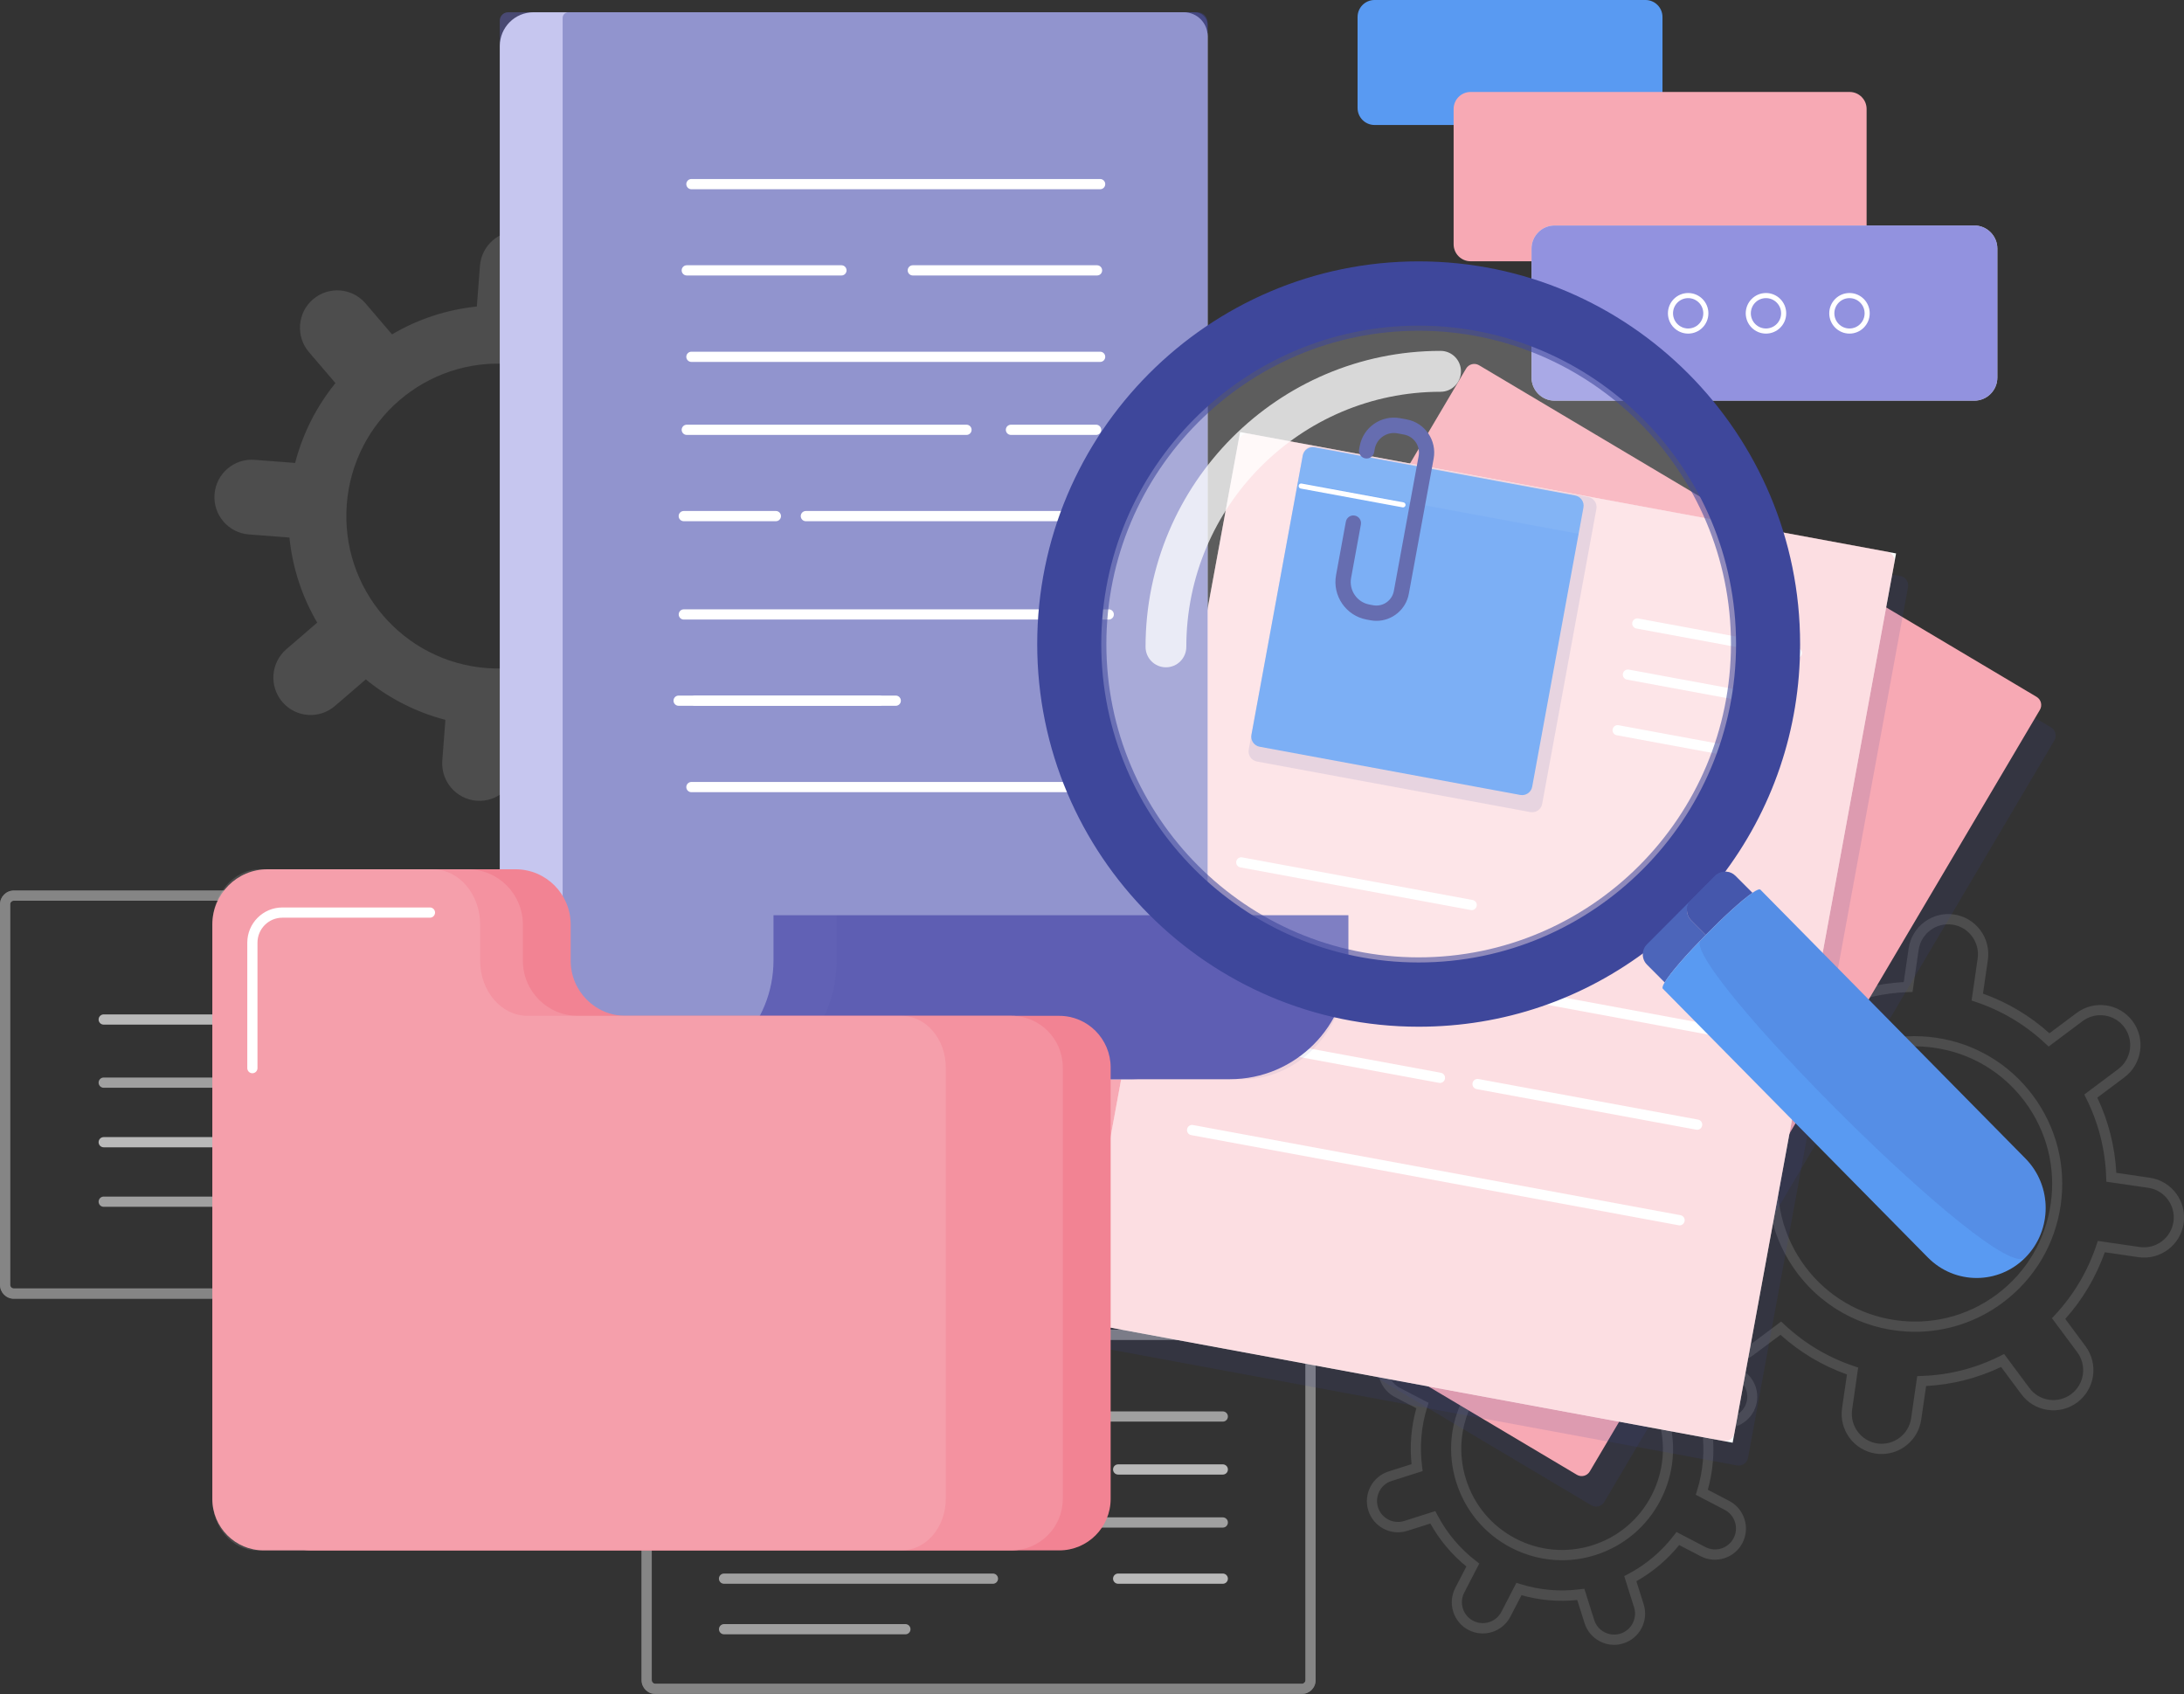 <svg width="254" height="197" viewBox="0 0 254 197" fill="none" xmlns="http://www.w3.org/2000/svg">
<rect x="0" y="0" width="254" height="197" fill="#333333" stroke="none"/>
<g clip-path="url(#clip0)">
<g opacity="0.66">
<g opacity="0.66">
<g opacity="0.66">
<g opacity="0.66">
<path opacity="0.66" d="M86.958 57.873L82.241 57.51C81.879 53.949 80.754 50.59 79.011 47.618L82.603 44.527C84.422 42.963 84.629 40.217 83.071 38.392C81.512 36.567 78.774 36.359 76.955 37.922L73.364 41.013C70.703 38.838 67.562 37.209 64.108 36.311L64.469 31.579C64.653 29.183 62.863 27.091 60.475 26.906C58.087 26.722 56.001 28.517 55.817 30.913L55.456 35.645C51.906 36.008 48.558 37.137 45.595 38.885L42.513 35.283C40.955 33.458 38.217 33.249 36.398 34.813C34.578 36.376 34.371 39.123 35.929 40.948L39.011 44.551C36.842 47.22 35.218 50.371 34.323 53.836L29.606 53.474C27.218 53.289 25.132 55.085 24.948 57.481C24.765 59.876 26.555 61.969 28.943 62.153L33.66 62.516C34.021 66.077 35.147 69.436 36.889 72.408L33.304 75.499C31.485 77.063 31.277 79.809 32.836 81.635C34.395 83.46 37.132 83.668 38.952 82.104L42.543 79.013C45.204 81.189 48.344 82.817 51.799 83.715L51.438 88.447C51.254 90.843 53.044 92.936 55.432 93.12C57.82 93.304 59.906 91.509 60.09 89.113L60.451 84.381C64.001 84.018 67.349 82.889 70.312 81.141L73.394 84.744C74.952 86.569 77.69 86.777 79.509 85.213C81.328 83.65 81.536 80.903 79.977 79.078L76.896 75.476C79.065 72.806 80.688 69.656 81.583 66.19L86.3 66.552C88.689 66.737 90.775 64.941 90.958 62.546C91.13 60.15 89.346 58.057 86.958 57.873ZM56.605 77.693C46.875 76.95 39.586 68.431 40.332 58.664C41.073 48.902 49.565 41.59 59.301 42.339C69.032 43.082 76.321 51.601 75.574 61.368C74.828 71.13 66.336 78.442 56.605 77.693Z" fill="white"/>
</g>
</g>
<g opacity="0.66">
<g opacity="0.66">
<path opacity="0.66" d="M187.718 191.287C187.149 191.287 186.58 191.15 186.059 190.877C185.199 190.431 184.571 189.676 184.281 188.754L183.433 186.073C181.241 186.299 179.066 186.109 176.95 185.515L175.659 188.011C174.74 189.783 172.553 190.478 170.787 189.557C169.928 189.111 169.3 188.356 169.01 187.435C168.719 186.513 168.802 185.532 169.247 184.67L170.538 182.174C168.832 180.782 167.427 179.1 166.349 177.18L163.676 178.03C161.774 178.636 159.741 177.572 159.137 175.67C158.847 174.748 158.929 173.768 159.374 172.906C159.818 172.044 160.571 171.413 161.49 171.122L164.162 170.272C163.937 168.078 164.127 165.891 164.719 163.768L162.23 162.472C161.371 162.026 160.743 161.272 160.452 160.35C160.162 159.429 160.245 158.448 160.689 157.586C161.134 156.724 161.887 156.094 162.805 155.802C163.724 155.511 164.701 155.594 165.561 156.04L168.05 157.336C169.436 155.624 171.107 154.215 173.027 153.133L172.18 150.452C171.581 148.544 172.636 146.505 174.533 145.898C175.451 145.607 176.429 145.69 177.288 146.136C178.147 146.582 178.776 147.337 179.066 148.258L179.913 150.939C182.106 150.713 184.281 150.904 186.396 151.498L187.688 149.001C188.607 147.23 190.794 146.534 192.559 147.456C194.325 148.377 195.019 150.571 194.1 152.342L192.808 154.839C194.515 156.23 195.92 157.913 196.998 159.833L199.671 158.983C200.589 158.691 201.567 158.775 202.426 159.221C203.286 159.666 203.914 160.421 204.204 161.343C204.803 163.251 203.748 165.29 201.851 165.897L199.179 166.747C199.404 168.94 199.214 171.128 198.622 173.25L201.111 174.546C202.877 175.468 203.57 177.661 202.651 179.433C202.207 180.295 201.454 180.925 200.536 181.216C199.617 181.508 198.64 181.424 197.78 180.979L195.291 179.683C193.899 181.395 192.228 182.804 190.314 183.886L191.161 186.567C191.451 187.488 191.368 188.475 190.924 189.331C190.479 190.193 189.727 190.823 188.808 191.115C188.453 191.228 188.085 191.287 187.718 191.287ZM184.263 184.765L185.407 188.392C185.602 189.01 186.029 189.521 186.604 189.819C187.179 190.116 187.836 190.175 188.459 189.979C189.075 189.783 189.585 189.355 189.881 188.778C190.177 188.202 190.237 187.542 190.041 186.918L188.897 183.291L189.336 183.059C191.434 181.954 193.229 180.438 194.675 178.553L194.977 178.161L198.343 179.915C198.918 180.212 199.576 180.271 200.198 180.075C200.814 179.879 201.324 179.451 201.62 178.874C202.237 177.685 201.774 176.211 200.583 175.587L197.217 173.833L197.365 173.357C198.071 171.086 198.272 168.744 197.964 166.384L197.899 165.891L201.514 164.743C202.788 164.339 203.499 162.966 203.096 161.682C202.9 161.063 202.474 160.552 201.899 160.255C201.324 159.958 200.666 159.898 200.05 160.094L196.435 161.242L196.204 160.802C195.102 158.697 193.591 156.896 191.712 155.446L191.321 155.142L193.069 151.766C193.685 150.571 193.223 149.096 192.032 148.478C190.841 147.86 189.371 148.324 188.755 149.519L187.007 152.895L186.533 152.747C184.269 152.039 181.934 151.843 179.582 152.146L179.09 152.212L177.946 148.585C177.75 147.967 177.324 147.456 176.749 147.158C176.174 146.861 175.516 146.802 174.894 146.998C173.62 147.402 172.909 148.775 173.312 150.06L174.456 153.686L174.017 153.918C171.919 155.023 170.124 156.539 168.678 158.424L168.376 158.816L165.01 157.063C164.435 156.765 163.777 156.706 163.161 156.902C162.544 157.098 162.035 157.526 161.738 158.103C161.442 158.68 161.383 159.339 161.578 159.958C161.774 160.576 162.201 161.087 162.775 161.384L166.141 163.138L165.993 163.614C165.288 165.885 165.087 168.227 165.395 170.587L165.46 171.08L161.845 172.228C161.229 172.424 160.719 172.852 160.423 173.429C160.127 174.005 160.067 174.665 160.263 175.289C160.666 176.568 162.035 177.281 163.315 176.877L166.93 175.729L167.161 176.169C168.263 178.274 169.774 180.075 171.653 181.526L172.044 181.829L170.296 185.205C169.999 185.782 169.94 186.442 170.136 187.06C170.331 187.678 170.758 188.19 171.333 188.487C172.524 189.105 173.993 188.636 174.61 187.447L176.358 184.07L176.832 184.219C179.096 184.926 181.43 185.122 183.777 184.819L184.263 184.765ZM181.662 181.448C179.623 181.448 177.596 180.955 175.73 179.986C172.672 178.393 170.414 175.7 169.371 172.406C168.328 169.113 168.63 165.605 170.218 162.538C171.807 159.47 174.491 157.205 177.774 156.159C181.063 155.113 184.553 155.416 187.611 157.009C190.669 158.602 192.927 161.295 193.97 164.589C195.013 167.882 194.711 171.39 193.122 174.457C191.534 177.525 188.85 179.79 185.567 180.836C184.287 181.246 182.971 181.448 181.662 181.448ZM181.685 156.736C180.494 156.736 179.303 156.92 178.136 157.288C175.149 158.234 172.713 160.291 171.273 163.079C169.833 165.867 169.555 169.047 170.503 172.044C171.445 175.04 173.496 177.483 176.275 178.928C179.054 180.372 182.23 180.646 185.211 179.7C188.198 178.755 190.634 176.698 192.074 173.91C193.514 171.122 193.792 167.942 192.844 164.945C191.902 161.949 189.851 159.506 187.072 158.061C185.377 157.181 183.54 156.736 181.685 156.736Z" fill="white"/>
</g>
</g>
<g opacity="0.66">
<g opacity="0.66">
<path opacity="0.66" d="M218.835 169.095C218.616 169.095 218.391 169.077 218.166 169.047C215.623 168.679 213.857 166.301 214.231 163.756L214.8 159.845C211.931 158.816 209.336 157.271 207.072 155.232L203.913 157.592C202.918 158.335 201.691 158.65 200.459 158.472C199.226 158.293 198.142 157.645 197.395 156.646C195.86 154.584 196.287 151.653 198.343 150.113L201.502 147.753C200.198 144.995 199.457 142.058 199.291 139.008L195.392 138.437C192.85 138.069 191.084 135.691 191.457 133.147C191.635 131.91 192.281 130.822 193.276 130.073C194.272 129.33 195.499 129.015 196.731 129.193L200.63 129.764C201.656 126.887 203.196 124.283 205.229 122.012L202.876 118.849C202.136 117.85 201.822 116.62 201.999 115.383C202.177 114.147 202.823 113.059 203.825 112.31C204.82 111.567 206.047 111.252 207.279 111.43C208.512 111.608 209.597 112.256 210.337 113.261L212.69 116.424C215.44 115.116 218.367 114.373 221.407 114.206L221.976 110.295C222.343 107.744 224.72 105.973 227.25 106.347C228.483 106.526 229.567 107.174 230.314 108.172C231.055 109.171 231.369 110.402 231.191 111.638L230.622 115.55C233.49 116.578 236.086 118.124 238.349 120.163L241.508 117.803C243.564 116.263 246.486 116.685 248.021 118.754C249.556 120.817 249.129 123.748 247.073 125.287L243.92 127.648C245.224 130.406 245.964 133.343 246.13 136.392L250.03 136.963C252.572 137.332 254.332 139.71 253.964 142.254C253.597 144.804 251.227 146.576 248.69 146.201L244.791 145.631C243.766 148.508 242.225 151.112 240.192 153.383L242.545 156.551C244.08 158.614 243.653 161.545 241.597 163.085C240.601 163.828 239.375 164.143 238.142 163.965C236.909 163.786 235.825 163.138 235.078 162.134L232.726 158.971C229.976 160.279 227.049 161.022 224.009 161.188L223.44 165.1C223.102 167.419 221.111 169.095 218.835 169.095ZM207.149 153.686L207.511 154.025C209.857 156.224 212.589 157.859 215.641 158.882L216.109 159.036L215.404 163.923C215.131 165.819 216.447 167.591 218.337 167.864C220.228 168.138 221.994 166.818 222.266 164.922L222.971 160.035L223.469 160.017C226.681 159.91 229.769 159.125 232.637 157.681L233.081 157.461L236.026 161.42C236.578 162.163 237.389 162.651 238.308 162.782C239.227 162.918 240.139 162.68 240.88 162.128C242.415 160.98 242.729 158.793 241.585 157.259L238.64 153.3L238.978 152.937C241.17 150.583 242.8 147.842 243.819 144.781L243.973 144.311L248.844 145.018C250.741 145.292 252.501 143.972 252.773 142.076C253.046 140.179 251.73 138.408 249.84 138.134L244.969 137.427L244.951 136.927C244.844 133.705 244.062 130.608 242.622 127.731L242.403 127.285L246.35 124.33C247.884 123.183 248.198 121.001 247.055 119.462C246.504 118.718 245.692 118.231 244.773 118.1C243.855 117.963 242.942 118.201 242.201 118.754L238.255 121.709L237.893 121.37C235.546 119.17 232.815 117.535 229.763 116.513L229.295 116.358L230 111.472C230.13 110.55 229.899 109.635 229.348 108.892C228.791 108.148 227.985 107.661 227.066 107.53C225.17 107.251 223.41 108.577 223.137 110.473L222.432 115.36L221.934 115.377C218.723 115.484 215.635 116.269 212.767 117.714L212.322 117.934L209.377 113.974C208.826 113.231 208.014 112.744 207.096 112.613C206.177 112.482 205.265 112.714 204.524 113.267C203.783 113.82 203.297 114.634 203.167 115.556C203.036 116.477 203.268 117.393 203.819 118.136L206.764 122.095L206.426 122.458C204.233 124.812 202.604 127.552 201.585 130.614L201.43 131.084L196.559 130.376C195.641 130.245 194.728 130.477 193.987 131.03C193.247 131.583 192.761 132.397 192.63 133.319C192.358 135.215 193.673 136.987 195.564 137.26L200.435 137.968L200.453 138.467C200.559 141.689 201.342 144.787 202.782 147.664L203.001 148.11L199.054 151.064C198.313 151.617 197.827 152.432 197.697 153.353C197.567 154.274 197.798 155.19 198.349 155.933C198.9 156.676 199.712 157.164 200.63 157.294C201.549 157.425 202.462 157.193 203.202 156.641L207.149 153.686ZM222.723 154.881C217.496 154.881 212.328 152.497 208.968 147.979C203.315 140.381 204.879 129.586 212.453 123.914C216.121 121.168 220.637 120.02 225.164 120.68C229.697 121.34 233.698 123.73 236.435 127.41C239.173 131.09 240.317 135.62 239.659 140.161C239.001 144.709 236.619 148.722 232.951 151.469C229.887 153.769 226.29 154.881 222.723 154.881ZM222.669 121.685C219.256 121.685 215.949 122.779 213.164 124.865C206.112 130.144 204.66 140.191 209.922 147.266C215.185 154.34 225.2 155.796 232.252 150.517C235.665 147.961 237.881 144.222 238.498 139.995C239.108 135.762 238.041 131.547 235.493 128.123C232.945 124.699 229.217 122.47 225.004 121.857C224.222 121.744 223.44 121.685 222.669 121.685Z" fill="white"/>
</g>
</g>
</g>
</g>
<g opacity="0.81">
<path opacity="0.81" d="M142.212 171.485H130.04C129.714 171.485 129.448 171.217 129.448 170.89C129.448 170.563 129.714 170.296 130.04 170.296H142.212C142.538 170.296 142.805 170.563 142.805 170.89C142.805 171.223 142.544 171.485 142.212 171.485Z" fill="white"/>
<path opacity="0.81" d="M142.212 184.183H130.04C129.714 184.183 129.448 183.915 129.448 183.588C129.448 183.262 129.714 182.994 130.04 182.994H142.212C142.538 182.994 142.805 183.262 142.805 183.588C142.805 183.915 142.544 184.183 142.212 184.183Z" fill="white"/>
<g opacity="0.81">
<g opacity="0.81">
<g opacity="0.81">
<path opacity="0.81" d="M151.403 197H76.22C75.331 197 74.614 196.275 74.614 195.389V156.242C74.614 155.351 75.337 154.631 76.22 154.631H151.403C152.292 154.631 153.009 155.356 153.009 156.242V195.389C153.009 196.281 152.292 197 151.403 197ZM76.22 155.82C75.989 155.82 75.799 156.01 75.799 156.242V195.389C75.799 195.621 75.989 195.811 76.22 195.811H151.403C151.634 195.811 151.824 195.621 151.824 195.389V156.242C151.824 156.01 151.634 155.82 151.403 155.82H76.22Z" fill="white"/>
<path opacity="0.66" d="M151.403 197H76.22C75.331 197 74.614 196.275 74.614 195.389V156.242C74.614 155.351 75.337 154.631 76.22 154.631H151.403C152.292 154.631 153.009 155.356 153.009 156.242V195.389C153.009 196.281 152.292 197 151.403 197ZM76.22 155.82C75.989 155.82 75.799 156.01 75.799 156.242V195.389C75.799 195.621 75.989 195.811 76.22 195.811H151.403C151.634 195.811 151.824 195.621 151.824 195.389V156.242C151.824 156.01 151.634 155.82 151.403 155.82H76.22Z" fill="white"/>
</g>
</g>
<path opacity="0.81" d="M142.212 165.326H84.203C83.876 165.326 83.61 165.058 83.61 164.731C83.61 164.404 83.876 164.137 84.203 164.137H142.212C142.538 164.137 142.805 164.404 142.805 164.731C142.805 165.058 142.544 165.326 142.212 165.326Z" fill="white"/>
<path opacity="0.81" d="M142.212 177.65H84.203C83.876 177.65 83.61 177.382 83.61 177.055C83.61 176.728 83.876 176.461 84.203 176.461H142.212C142.538 176.461 142.805 176.728 142.805 177.055C142.805 177.382 142.544 177.65 142.212 177.65Z" fill="white"/>
<path opacity="0.81" d="M115.48 171.485H84.203C83.876 171.485 83.61 171.217 83.61 170.89C83.61 170.563 83.876 170.296 84.203 170.296H115.48C115.806 170.296 116.072 170.563 116.072 170.89C116.072 171.223 115.806 171.485 115.48 171.485Z" fill="white"/>
<path opacity="0.81" d="M115.48 184.183H84.203C83.876 184.183 83.61 183.915 83.61 183.588C83.61 183.262 83.876 182.994 84.203 182.994H115.48C115.806 182.994 116.072 183.262 116.072 183.588C116.072 183.915 115.806 184.183 115.48 184.183Z" fill="white"/>
<path opacity="0.81" d="M105.299 190.062H84.208C83.882 190.062 83.616 189.795 83.616 189.468C83.616 189.141 83.882 188.873 84.208 188.873H105.299C105.625 188.873 105.892 189.141 105.892 189.468C105.892 189.795 105.625 190.062 105.299 190.062Z" fill="white"/>
</g>
</g>
<g opacity="0.81">
<path opacity="0.81" d="M25.742 133.426H12.059C11.733 133.426 11.467 133.158 11.467 132.831C11.467 132.504 11.733 132.237 12.059 132.237H25.742C26.068 132.237 26.335 132.504 26.335 132.831C26.335 133.158 26.068 133.426 25.742 133.426Z" fill="white"/>
<path opacity="0.81" d="M25.742 119.158H12.059C11.733 119.158 11.467 118.891 11.467 118.564C11.467 118.237 11.733 117.969 12.059 117.969H25.742C26.068 117.969 26.335 118.237 26.335 118.564C26.335 118.891 26.068 119.158 25.742 119.158Z" fill="white"/>
<g opacity="0.81">
<g opacity="0.81">
<g opacity="0.81">
<path opacity="0.81" d="M86.359 151.035H1.606C0.717 151.035 0 150.309 0 149.423V105.176C0 104.284 0.723 103.565 1.606 103.565H86.359C87.248 103.565 87.966 104.29 87.966 105.176V149.423C87.966 150.309 87.243 151.035 86.359 151.035ZM1.606 104.748C1.375 104.748 1.185 104.938 1.185 105.17V149.418C1.185 149.649 1.375 149.84 1.606 149.84H86.359C86.591 149.84 86.78 149.649 86.78 149.418V105.17C86.78 104.938 86.591 104.748 86.359 104.748H1.606Z" fill="white"/>
<path opacity="0.66" d="M86.359 151.035H1.606C0.717 151.035 0 150.309 0 149.423V105.176C0 104.284 0.723 103.565 1.606 103.565H86.359C87.248 103.565 87.966 104.29 87.966 105.176V149.423C87.966 150.309 87.243 151.035 86.359 151.035ZM1.606 104.748C1.375 104.748 1.185 104.938 1.185 105.17V149.418C1.185 149.649 1.375 149.84 1.606 149.84H86.359C86.591 149.84 86.78 149.649 86.78 149.418V105.17C86.78 104.938 86.591 104.748 86.359 104.748H1.606Z" fill="white"/>
</g>
</g>
<path opacity="0.81" d="M77.257 140.346H12.059C11.733 140.346 11.467 140.078 11.467 139.751C11.467 139.424 11.733 139.157 12.059 139.157H77.257C77.583 139.157 77.85 139.424 77.85 139.751C77.85 140.084 77.589 140.346 77.257 140.346Z" fill="white"/>
<path opacity="0.81" d="M77.257 126.5H12.059C11.733 126.5 11.467 126.233 11.467 125.906C11.467 125.579 11.733 125.311 12.059 125.311H77.257C77.583 125.311 77.85 125.579 77.85 125.906C77.85 126.233 77.589 126.5 77.257 126.5Z" fill="white"/>
<path opacity="0.81" d="M77.257 133.426H42.11C41.784 133.426 41.518 133.158 41.518 132.831C41.518 132.504 41.784 132.237 42.11 132.237H77.263C77.589 132.237 77.856 132.504 77.856 132.831C77.85 133.158 77.589 133.426 77.257 133.426Z" fill="white"/>
<path opacity="0.81" d="M77.257 119.158H42.11C41.784 119.158 41.518 118.891 41.518 118.564C41.518 118.237 41.784 117.969 42.11 117.969H77.263C77.589 117.969 77.856 118.237 77.856 118.564C77.85 118.891 77.589 119.158 77.257 119.158Z" fill="white"/>
<path opacity="0.81" d="M77.257 112.548H53.553C53.227 112.548 52.96 112.28 52.96 111.953C52.96 111.626 53.227 111.359 53.553 111.359H77.257C77.583 111.359 77.85 111.626 77.85 111.953C77.85 112.28 77.589 112.548 77.257 112.548Z" fill="white"/>
</g>
</g>
<path opacity="0.14" d="M185.075 175.058L120.233 136.493C119.711 136.184 119.539 135.507 119.847 134.983L172.192 46.417C172.5 45.894 173.175 45.722 173.697 46.031L238.539 84.595C239.061 84.904 239.232 85.582 238.924 86.105L186.58 174.671C186.266 175.194 185.596 175.367 185.075 175.058Z" fill="#3E479B"/>
<path d="M183.392 171.509L118.549 132.944C118.028 132.635 117.856 131.958 118.164 131.434L170.509 42.862C170.817 42.339 171.492 42.167 172.014 42.476L236.856 81.04C237.377 81.349 237.549 82.027 237.241 82.55L184.891 171.122C184.583 171.645 183.913 171.818 183.392 171.509Z" fill="#F7A9B4"/>
<path opacity="0.14" d="M202.017 170.421L127.883 156.712C127.284 156.599 126.893 156.028 127 155.428L145.608 54.169C145.72 53.569 146.289 53.177 146.888 53.284L221.022 66.992C221.62 67.105 222.011 67.676 221.905 68.276L203.297 169.535C203.185 170.135 202.61 170.534 202.017 170.421Z" fill="#3E479B"/>
<path d="M144.225 50.251L125.219 153.67L201.508 167.779L220.514 64.361L144.225 50.251Z" fill="white"/>
<path opacity="0.39" d="M200.429 167.573L126.295 153.864C125.696 153.751 125.305 153.181 125.412 152.58L144.019 51.322C144.132 50.721 144.701 50.329 145.299 50.436L219.433 64.145C220.032 64.258 220.423 64.828 220.316 65.429L201.709 166.687C201.596 167.288 201.027 167.686 200.429 167.573Z" fill="#F7A9B4"/>
<path d="M208.968 76.534C208.933 76.534 208.897 76.528 208.862 76.522L190.307 73.092C189.987 73.032 189.774 72.723 189.833 72.402C189.892 72.081 190.201 71.867 190.526 71.927L209.081 75.357C209.401 75.416 209.614 75.725 209.555 76.046C209.496 76.332 209.247 76.534 208.968 76.534Z" fill="white"/>
<path d="M207.878 82.479C207.842 82.479 207.807 82.473 207.771 82.467L189.217 79.037C188.897 78.977 188.684 78.668 188.743 78.347C188.802 78.026 189.11 77.812 189.436 77.871L207.99 81.302C208.31 81.361 208.524 81.67 208.465 81.991C208.405 82.282 208.156 82.479 207.878 82.479Z" fill="white"/>
<path d="M206.686 88.947C206.651 88.947 206.615 88.941 206.58 88.935L188.025 85.505C187.705 85.445 187.492 85.136 187.551 84.815C187.611 84.494 187.913 84.28 188.239 84.339L206.793 87.77C207.113 87.829 207.326 88.138 207.267 88.459C207.22 88.745 206.965 88.947 206.686 88.947Z" fill="white"/>
<path opacity="0.14" d="M177.975 94.44L146.182 88.56C145.536 88.441 145.11 87.817 145.228 87.175L151.534 52.873C151.652 52.225 152.274 51.797 152.914 51.916L184.707 57.796C185.353 57.915 185.78 58.539 185.661 59.181L179.356 93.483C179.243 94.13 178.621 94.559 177.975 94.44Z" fill="#3E479B"/>
<path d="M176.808 92.448L146.496 86.842C145.85 86.723 145.424 86.099 145.542 85.457L151.51 52.98C151.628 52.332 152.25 51.904 152.89 52.023L183.202 57.629C183.848 57.748 184.275 58.372 184.156 59.014L178.194 91.491C178.076 92.139 177.454 92.567 176.808 92.448Z" fill="#599AF2"/>
<path opacity="0.07" d="M183.599 62.082L150.953 56.048L151.522 52.951C151.634 52.321 152.239 51.904 152.867 52.023L183.285 57.647C183.889 57.76 184.286 58.343 184.174 58.943L183.599 62.082Z" fill="#ECF1F7"/>
<path d="M160.085 72.2C159.854 72.2 159.622 72.176 159.385 72.135L158.935 72.051C156.535 71.606 154.941 69.287 155.385 66.879L156.523 60.673C156.612 60.185 157.08 59.864 157.56 59.96C158.046 60.049 158.36 60.513 158.271 61L157.134 67.206C156.867 68.645 157.821 70.036 159.255 70.304L159.705 70.387C160.82 70.595 161.898 69.852 162.105 68.728L164.991 53.022C165.205 51.869 164.44 50.751 163.285 50.537L162.514 50.394C161.288 50.169 160.114 50.983 159.883 52.208L159.812 52.594C159.723 53.081 159.255 53.397 158.775 53.307C158.295 53.218 157.975 52.755 158.064 52.267L158.135 51.881C158.538 49.687 160.648 48.23 162.834 48.635L163.605 48.777C165.72 49.17 167.125 51.215 166.734 53.337L163.848 69.043C163.516 70.898 161.898 72.2 160.085 72.2Z" fill="#3E479B"/>
<path d="M163.172 59.008C163.154 59.008 163.137 59.008 163.119 59.002L151.273 56.815C151.113 56.785 151.006 56.63 151.036 56.47C151.065 56.309 151.219 56.197 151.379 56.232L163.225 58.42C163.385 58.45 163.492 58.604 163.463 58.765C163.433 58.907 163.308 59.008 163.172 59.008Z" fill="white"/>
<path d="M199.392 120.442C199.356 120.442 199.321 120.442 199.285 120.43L142.585 109.944C142.265 109.884 142.052 109.575 142.111 109.254C142.17 108.933 142.472 108.719 142.804 108.779L199.504 119.265C199.824 119.325 200.038 119.634 199.978 119.961C199.919 120.24 199.67 120.442 199.392 120.442Z" fill="white"/>
<path d="M195.338 142.504C195.303 142.504 195.267 142.504 195.232 142.492L138.532 132.005C138.212 131.946 137.998 131.637 138.058 131.31C138.117 130.989 138.425 130.769 138.745 130.834L195.445 141.321C195.765 141.38 195.978 141.689 195.919 142.01C195.866 142.302 195.617 142.504 195.338 142.504Z" fill="white"/>
<path d="M167.469 125.941C167.433 125.941 167.398 125.941 167.362 125.929L140.559 120.971C140.239 120.912 140.025 120.603 140.085 120.276C140.144 119.955 140.452 119.735 140.772 119.8L167.575 124.758C167.895 124.818 168.109 125.127 168.049 125.454C167.996 125.739 167.747 125.941 167.469 125.941Z" fill="white"/>
<path d="M171.161 105.842C171.125 105.842 171.089 105.842 171.054 105.83L144.251 100.872C143.931 100.813 143.717 100.503 143.776 100.182C143.836 99.861 144.144 99.647 144.464 99.707L171.267 104.665C171.587 104.724 171.801 105.033 171.741 105.354C171.688 105.64 171.439 105.842 171.161 105.842Z" fill="white"/>
<path d="M197.377 131.387C197.341 131.387 197.306 131.387 197.27 131.375L171.729 126.655C171.409 126.595 171.196 126.286 171.255 125.959C171.314 125.638 171.616 125.424 171.948 125.484L197.489 130.204C197.809 130.263 198.023 130.572 197.963 130.893C197.91 131.185 197.661 131.387 197.377 131.387Z" fill="white"/>
<path d="M191.374 14.535H159.86C158.769 14.535 157.886 13.649 157.886 12.556V1.98C157.886 0.886 158.769 0 159.86 0H191.374C192.464 0 193.347 0.886 193.347 1.98V12.556C193.347 13.649 192.464 14.535 191.374 14.535Z" fill="#599AF2"/>
<path d="M215.113 30.384H171.03C169.94 30.384 169.057 29.498 169.057 28.404V12.674C169.057 11.581 169.94 10.695 171.03 10.695H215.113C216.204 10.695 217.087 11.581 217.087 12.674V28.398C217.093 29.498 216.204 30.384 215.113 30.384Z" fill="#F7A9B4"/>
<path d="M180.796 26.223H229.615C231.09 26.223 232.293 27.435 232.293 28.91V43.909C232.293 45.389 231.084 46.596 229.615 46.596H180.796C179.321 46.596 178.118 45.383 178.118 43.909V28.91C178.118 27.43 179.321 26.223 180.796 26.223Z" fill="white"/>
<path opacity="0.74" d="M180.796 26.223H229.615C231.09 26.223 232.293 27.435 232.293 28.91V43.909C232.293 45.389 231.084 46.596 229.615 46.596H180.796C179.321 46.596 178.118 45.383 178.118 43.909V28.91C178.118 27.43 179.321 26.223 180.796 26.223Z" fill="#6D6CD4"/>
<path d="M215.096 38.796C213.798 38.796 212.743 37.738 212.743 36.436C212.743 35.134 213.798 34.076 215.096 34.076C216.394 34.076 217.448 35.134 217.448 36.436C217.448 37.738 216.394 38.796 215.096 38.796ZM215.096 34.67C214.124 34.67 213.336 35.461 213.336 36.436C213.336 37.411 214.124 38.202 215.096 38.202C216.068 38.202 216.856 37.411 216.856 36.436C216.856 35.461 216.068 34.67 215.096 34.67Z" fill="white"/>
<path d="M205.383 38.796C204.085 38.796 203.03 37.738 203.03 36.436C203.03 35.134 204.085 34.076 205.383 34.076C206.681 34.076 207.736 35.134 207.736 36.436C207.741 37.738 206.681 38.796 205.383 38.796ZM205.383 34.67C204.411 34.67 203.623 35.461 203.623 36.436C203.623 37.411 204.411 38.202 205.383 38.202C206.355 38.202 207.143 37.411 207.143 36.436C207.149 35.461 206.355 34.67 205.383 34.67Z" fill="white"/>
<path d="M196.334 38.796C195.036 38.796 193.981 37.738 193.981 36.436C193.981 35.134 195.036 34.076 196.334 34.076C197.632 34.076 198.687 35.134 198.687 36.436C198.687 37.738 197.632 38.796 196.334 38.796ZM196.334 34.67C195.362 34.67 194.574 35.461 194.574 36.436C194.574 37.411 195.362 38.202 196.334 38.202C197.306 38.202 198.094 37.411 198.094 36.436C198.094 35.461 197.306 34.67 196.334 34.67Z" fill="white"/>
<path d="M62.045 1.427H137.684C139.207 1.427 140.446 2.663 140.446 4.197V115.96C140.446 121.233 136.185 125.507 130.929 125.507H78.407C67.207 125.507 58.128 116.4 58.128 105.164V5.35C58.128 3.18 59.882 1.427 62.045 1.427Z" fill="white"/>
<path opacity="0.39" d="M59.094 1.427H138.964C139.782 1.427 140.446 2.093 140.446 2.913V116.4C140.446 121.429 136.387 125.501 131.373 125.501H76.605C66.401 125.501 58.128 117.202 58.128 106.965V2.39C58.128 1.855 58.56 1.427 59.094 1.427Z" fill="#6D6CD4"/>
<path opacity="0.39" d="M66.092 1.427H139.272C139.918 1.427 140.44 1.95 140.44 2.598V116.715C140.44 121.572 136.517 125.507 131.675 125.507H83.604C73.571 125.507 65.435 117.351 65.435 107.281V2.081C65.441 1.718 65.731 1.427 66.092 1.427Z" fill="#3E479B"/>
<path d="M76.925 125.484V125.507H143.042C150.651 125.507 156.82 119.319 156.82 111.686V106.436H89.957V111.686C89.957 119.063 84.191 125.091 76.925 125.484Z" fill="#6161B5"/>
<g opacity="0.28">
<path opacity="0.28" d="M85.696 125.484V125.507H144.559C151.332 125.507 156.826 119.319 156.826 111.686V106.436H97.293V111.686C97.293 119.063 92.161 125.091 85.696 125.484Z" fill="#3E479B"/>
</g>
<path d="M127.948 92.127H80.409C80.084 92.127 79.817 91.86 79.817 91.533C79.817 91.206 80.084 90.938 80.409 90.938H127.948C128.274 90.938 128.54 91.206 128.54 91.533C128.54 91.866 128.28 92.127 127.948 92.127Z" fill="white"/>
<path d="M128.949 72.051H79.527C79.201 72.051 78.934 71.784 78.934 71.457C78.934 71.13 79.201 70.862 79.527 70.862H128.949C129.275 70.862 129.542 71.13 129.542 71.457C129.542 71.784 129.275 72.051 128.949 72.051Z" fill="white"/>
<path d="M104.179 82.08H78.922C78.596 82.08 78.33 81.813 78.33 81.486C78.33 81.159 78.596 80.891 78.922 80.891H104.179C104.505 80.891 104.771 81.159 104.771 81.486C104.771 81.813 104.511 82.08 104.179 82.08Z" fill="white"/>
<path d="M102.27 82.08H80.842C80.516 82.08 80.249 81.813 80.249 81.486C80.249 81.159 80.516 80.891 80.842 80.891H102.27C102.596 80.891 102.863 81.159 102.863 81.486C102.863 81.813 102.596 82.08 102.27 82.08Z" fill="white"/>
<path d="M112.404 50.579H79.87C79.544 50.579 79.278 50.311 79.278 49.984C79.278 49.657 79.544 49.39 79.87 49.39H112.404C112.73 49.39 112.997 49.657 112.997 49.984C112.997 50.317 112.73 50.579 112.404 50.579Z" fill="white"/>
<path d="M127.486 50.579H117.572C117.246 50.579 116.979 50.311 116.979 49.984C116.979 49.657 117.246 49.39 117.572 49.39H127.48C127.806 49.39 128.072 49.657 128.072 49.984C128.078 50.317 127.812 50.579 127.486 50.579Z" fill="white"/>
<path d="M128.95 60.614H93.72C93.394 60.614 93.127 60.346 93.127 60.019C93.127 59.692 93.394 59.425 93.72 59.425H128.95C129.276 59.425 129.542 59.692 129.542 60.019C129.542 60.346 129.276 60.614 128.95 60.614Z" fill="white"/>
<path d="M90.235 60.614H79.521C79.195 60.614 78.928 60.346 78.928 60.019C78.928 59.692 79.195 59.425 79.521 59.425H90.235C90.561 59.425 90.828 59.692 90.828 60.019C90.828 60.346 90.567 60.614 90.235 60.614Z" fill="white"/>
<path d="M127.948 42.089H80.409C80.084 42.089 79.817 41.822 79.817 41.495C79.817 41.168 80.084 40.901 80.409 40.901H127.948C128.274 40.901 128.54 41.168 128.54 41.495C128.54 41.822 128.28 42.089 127.948 42.089Z" fill="white"/>
<path d="M127.948 22.008H80.409C80.084 22.008 79.817 21.74 79.817 21.413C79.817 21.086 80.084 20.819 80.409 20.819H127.948C128.274 20.819 128.54 21.086 128.54 21.413C128.54 21.74 128.28 22.008 127.948 22.008Z" fill="white"/>
<path d="M97.862 32.037H79.87C79.544 32.037 79.278 31.769 79.278 31.442C79.278 31.115 79.544 30.848 79.87 30.848H97.862C98.188 30.848 98.454 31.115 98.454 31.442C98.454 31.775 98.188 32.037 97.862 32.037Z" fill="white"/>
<path d="M127.586 32.037H106.158C105.832 32.037 105.565 31.769 105.565 31.442C105.565 31.115 105.832 30.848 106.158 30.848H127.586C127.912 30.848 128.179 31.115 128.179 31.442C128.179 31.775 127.918 32.037 127.586 32.037Z" fill="white"/>
<path opacity="0.21" d="M191.508 101.505C206.155 86.811 206.155 62.989 191.508 48.296C176.861 33.602 153.114 33.602 138.467 48.296C123.821 62.989 123.821 86.811 138.467 101.505C153.114 116.198 176.861 116.198 191.508 101.505Z" fill="white"/>
<path opacity="0.76" d="M135.598 77.604C134.289 77.604 133.228 76.54 133.228 75.226C133.228 56.244 148.624 40.805 167.54 40.805C168.849 40.805 169.91 41.87 169.91 43.183C169.91 44.497 168.849 45.561 167.54 45.561C151.231 45.561 137.969 58.872 137.969 75.226C137.969 76.54 136.908 77.604 135.598 77.604Z" fill="white"/>
<path opacity="0.58" d="M164.992 113.719C143.658 113.719 126.301 96.306 126.301 74.905C126.301 53.504 143.658 36.091 164.992 36.091C186.325 36.091 203.682 53.504 203.682 74.905C203.682 96.306 186.325 113.719 164.992 113.719ZM164.992 38.463C144.962 38.463 128.671 54.811 128.671 74.899C128.671 94.987 144.968 111.335 164.992 111.335C185.016 111.335 201.312 94.987 201.312 74.899C201.312 54.811 185.021 38.463 164.992 38.463Z" fill="#3E479B"/>
<path d="M199.463 101.859C199.516 101.805 199.581 101.758 199.64 101.71C205.353 94.291 208.755 84.993 208.755 74.899C208.755 50.65 189.157 30.99 164.985 30.99C140.813 30.99 121.216 50.65 121.216 74.899C121.216 99.148 140.813 118.808 164.985 118.808C175.012 118.808 184.239 115.413 191.617 109.724L196.677 104.647L199.463 101.859ZM164.991 112.53C144.274 112.53 127.486 95.682 127.486 74.905C127.486 54.122 144.28 37.28 164.991 37.28C185.703 37.28 202.497 54.128 202.497 74.905C202.497 95.682 185.703 112.53 164.991 112.53Z" fill="#3E479B"/>
<path d="M164.991 119.402C140.529 119.402 120.629 99.439 120.629 74.899C120.629 50.359 140.529 30.396 164.991 30.396C189.454 30.396 209.353 50.359 209.353 74.899C209.353 84.827 206.159 94.226 200.115 102.073L200.002 102.186C199.943 102.227 199.913 102.251 199.89 102.275L191.99 110.193C184.174 116.222 174.834 119.402 164.991 119.402ZM164.991 31.591C141.187 31.591 121.815 51.019 121.815 74.905C121.815 98.791 141.181 118.219 164.991 118.219C174.562 118.219 183.635 115.128 191.232 109.284L199.048 101.443C199.101 101.389 199.161 101.336 199.226 101.294C205.081 93.667 208.168 84.541 208.168 74.905C208.168 51.019 188.796 31.591 164.991 31.591ZM164.991 113.124C143.984 113.124 126.893 95.979 126.893 74.905C126.893 53.831 143.984 36.686 164.991 36.686C185.999 36.686 203.09 53.831 203.09 74.905C203.09 95.979 185.999 113.124 164.991 113.124ZM164.991 37.869C144.636 37.869 128.078 54.478 128.078 74.899C128.078 95.32 144.636 111.929 164.991 111.929C185.347 111.929 201.904 95.32 201.904 74.899C201.904 54.484 185.347 37.869 164.991 37.869Z" fill="#3E479B"/>
<path d="M198.384 108.725L196.689 107.025C196.037 106.371 196.037 105.307 196.689 104.653L191.628 109.73L191.546 109.813C190.894 110.467 190.894 111.531 191.546 112.185L193.608 114.254C194.277 113.112 196.269 110.871 198.384 108.725Z" fill="#4C65BA"/>
<path d="M196.684 104.647C196.032 105.301 196.032 106.365 196.684 107.019L198.379 108.719C200.429 106.644 202.586 104.659 203.801 103.832L201.827 101.853C201.229 101.252 200.293 101.211 199.641 101.704C199.582 101.752 199.516 101.793 199.463 101.853L196.684 104.647Z" fill="#4C65BA"/>
<path opacity="0.43" d="M196.684 104.647C196.032 105.301 196.032 106.365 196.684 107.019L198.379 108.719C200.429 106.644 202.586 104.659 203.801 103.832L201.827 101.853C201.229 101.252 200.293 101.211 199.641 101.704C199.582 101.752 199.516 101.793 199.463 101.853L196.684 104.647Z" fill="#3E479B"/>
<path d="M235.558 134.728L204.737 103.47C204.624 103.357 204.286 103.506 203.8 103.838C202.586 104.665 200.429 106.644 198.378 108.725C196.263 110.871 194.277 113.106 193.596 114.254C193.377 114.628 193.288 114.884 193.388 114.979L224.21 146.237C227.344 149.418 232.423 149.418 235.558 146.237C238.693 143.057 238.693 137.908 235.558 134.728Z" fill="#599AF2"/>
<path opacity="0.14" d="M235.558 134.728L204.737 103.47C204.322 103.048 200.808 106.204 197.792 109.326C195.226 111.977 232.423 149.412 235.558 146.237C238.693 143.057 238.693 137.908 235.558 134.728Z" fill="#3E479B"/>
<path d="M123.19 118.136H72.76C69.228 118.136 66.371 115.264 66.371 111.727V107.524C66.371 103.969 63.497 101.092 59.959 101.092H36.664C33.121 101.092 30.252 103.975 30.252 107.524V124.134V143.229V174.309C30.252 177.62 32.925 180.301 36.226 180.301H123.196C126.497 180.301 129.169 177.62 129.169 174.309V124.134C129.163 120.823 126.491 118.136 123.19 118.136Z" fill="#F28393"/>
<path d="M117.631 118.136H67.201C63.669 118.136 60.813 115.264 60.813 111.727V107.524C60.813 103.969 57.939 101.092 54.401 101.092H31.106C27.562 101.092 24.694 103.975 24.694 107.524V124.134V143.229V174.309C24.694 177.62 27.366 180.301 30.667 180.301H117.631C120.932 180.301 123.605 177.62 123.605 174.309V124.134C123.605 120.823 120.932 118.136 117.631 118.136Z" fill="#F28393"/>
<path opacity="0.12" d="M117.631 118.136H67.201C63.669 118.136 60.813 115.264 60.813 111.727V107.524C60.813 103.969 57.939 101.092 54.401 101.092H31.106C27.562 101.092 24.694 103.975 24.694 107.524V124.134V143.229V174.309C24.694 177.62 27.366 180.301 30.667 180.301H117.631C120.932 180.301 123.605 177.62 123.605 174.309V124.134C123.605 120.823 120.932 118.136 117.631 118.136Z" fill="white"/>
<path opacity="0.12" d="M104.843 118.136H61.352C58.306 118.136 55.841 115.264 55.841 111.727V107.524C55.841 103.969 53.364 101.092 50.312 101.092H30.223C27.171 101.092 24.694 103.975 24.694 107.524V124.134V143.229V174.309C24.694 177.62 26.999 180.301 29.843 180.301H104.843C107.687 180.301 109.993 177.62 109.993 174.309V124.134C109.993 120.823 107.687 118.136 104.843 118.136Z" fill="white"/>
<path d="M29.352 124.812C29.026 124.812 28.759 124.544 28.759 124.217V109.629C28.759 107.37 30.59 105.533 32.842 105.533H50.004C50.33 105.533 50.597 105.8 50.597 106.127C50.597 106.454 50.33 106.722 50.004 106.722H32.842C31.242 106.722 29.945 108.024 29.945 109.629V124.217C29.945 124.55 29.678 124.812 29.352 124.812Z" fill="white"/>
</g>
<defs>
<clipPath id="clip0">
<rect width="254" height="197" fill="white"/>
</clipPath>
</defs>
</svg>

